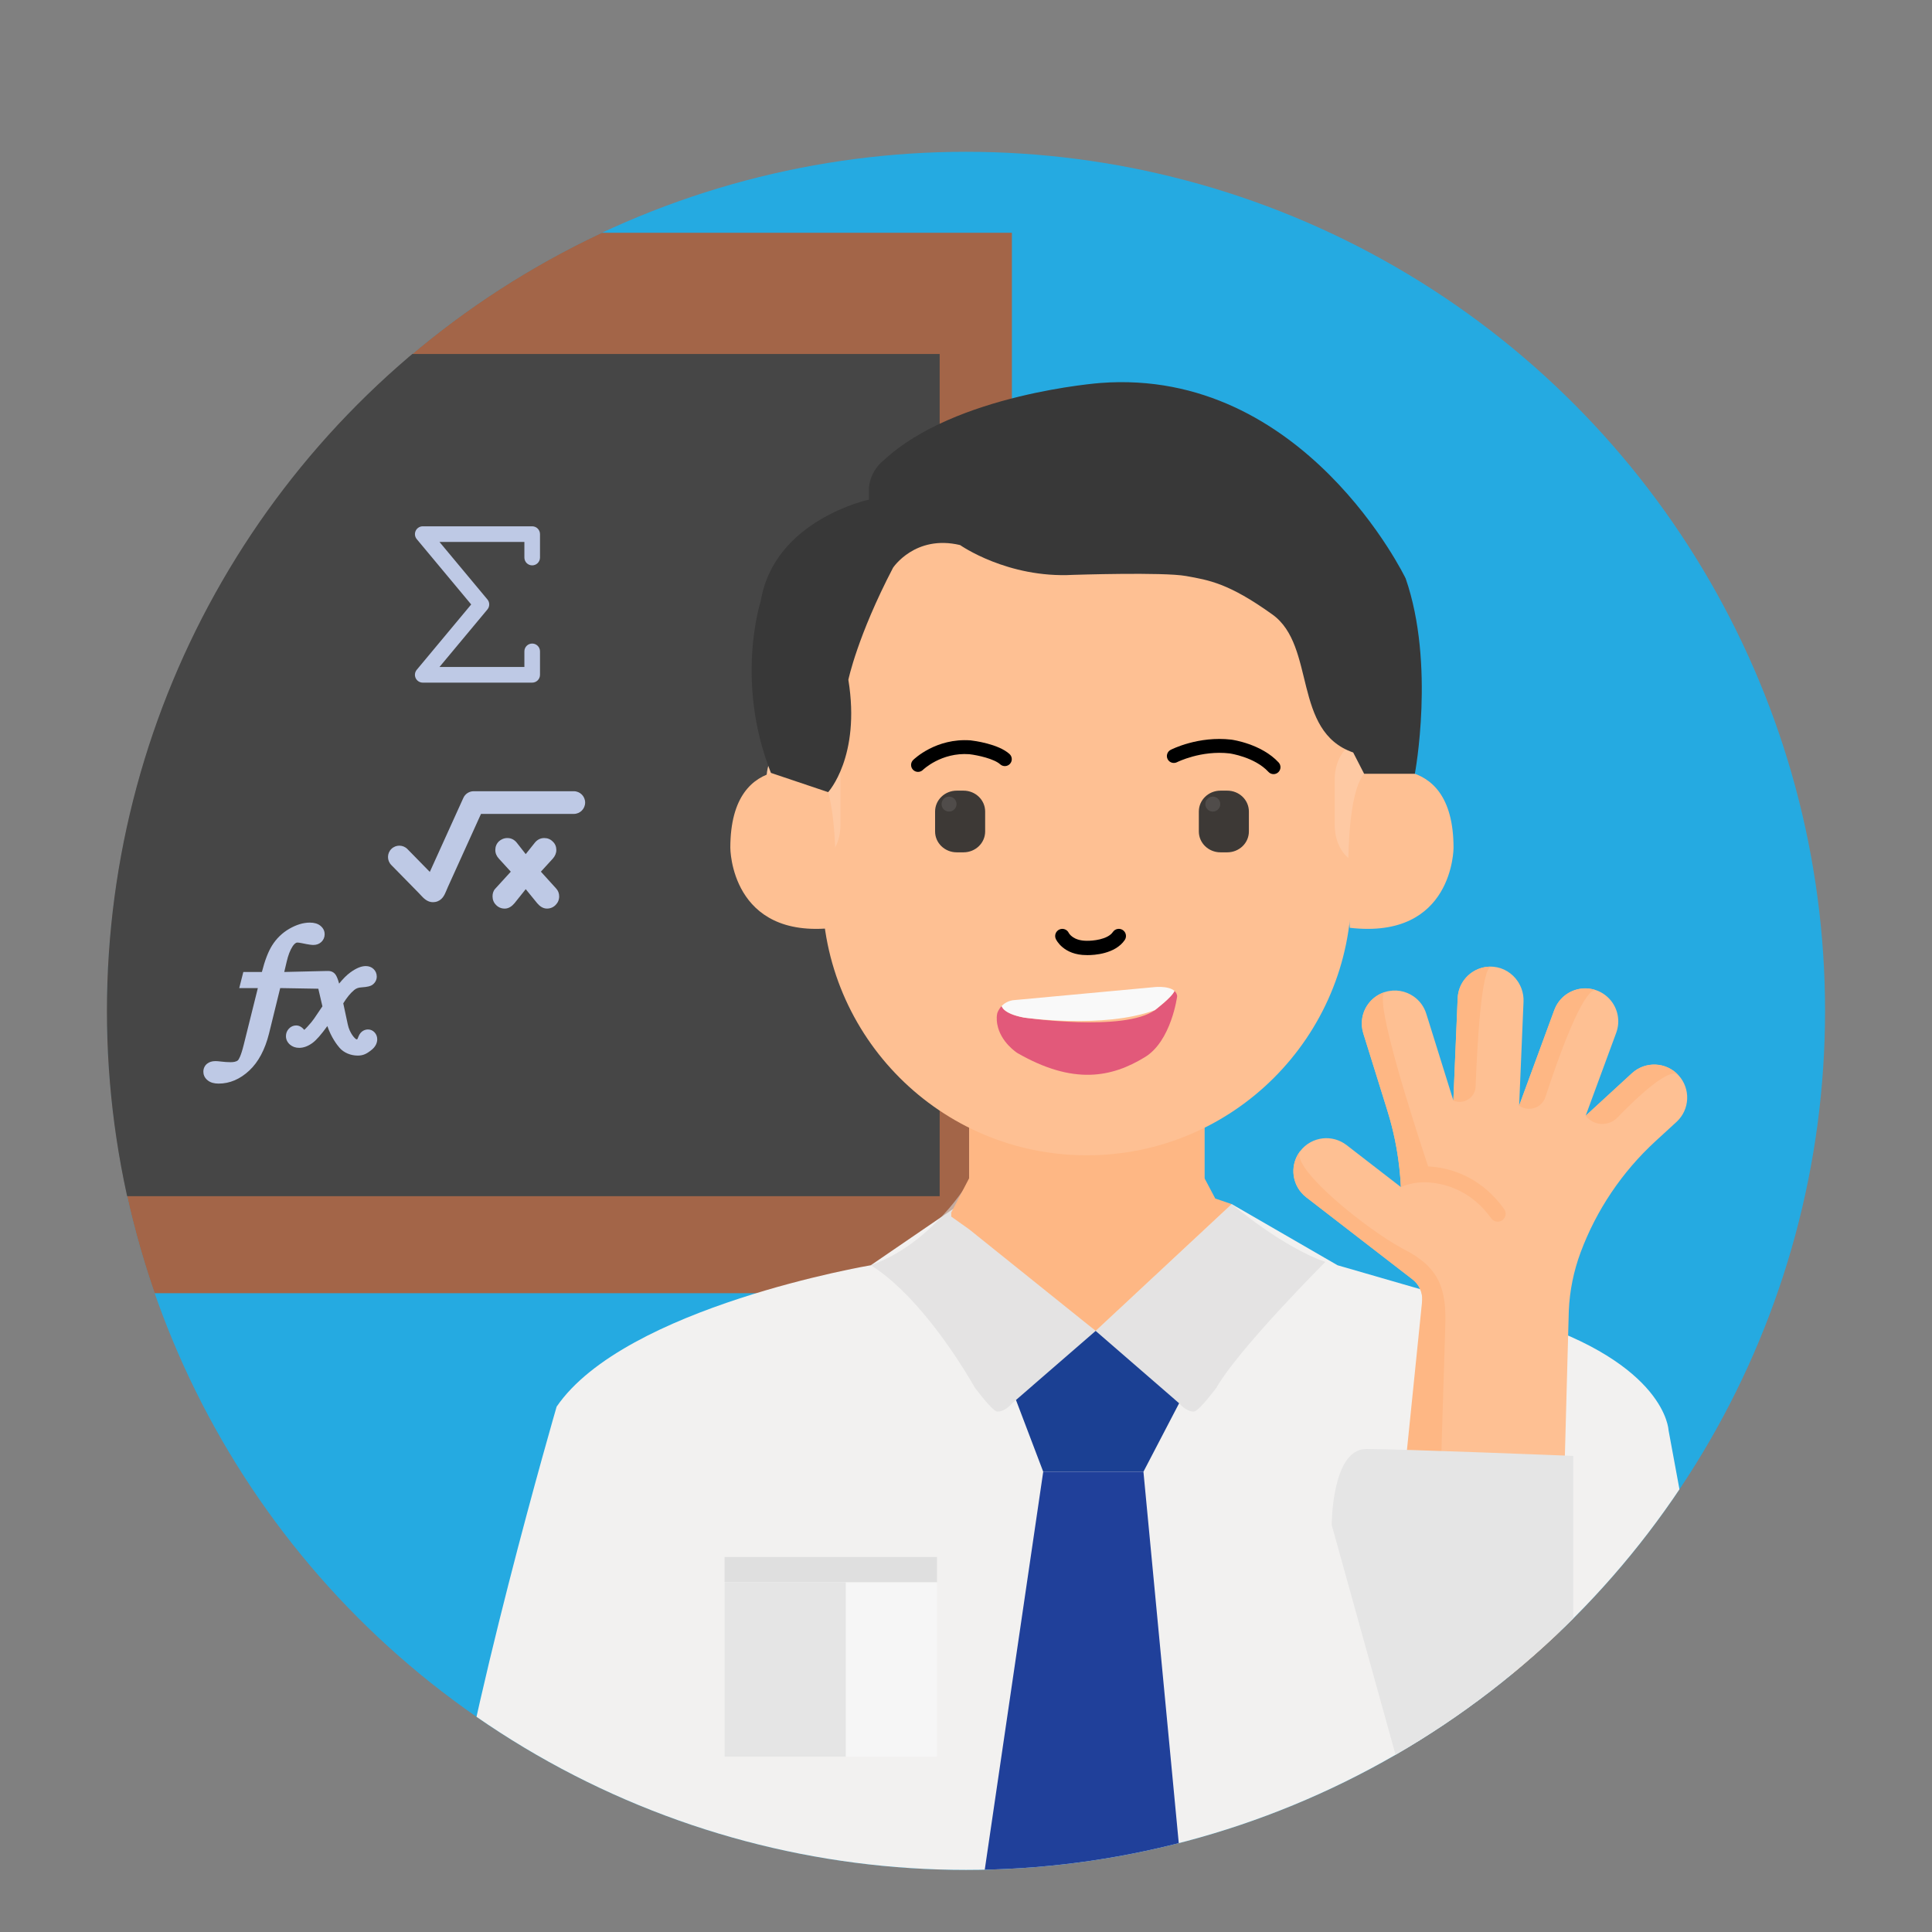 <?xml version="1.0" encoding="utf-8"?>
<!-- Generator: Adobe Illustrator 16.0.0, SVG Export Plug-In . SVG Version: 6.00 Build 0)  -->
<!DOCTYPE svg PUBLIC "-//W3C//DTD SVG 1.1//EN" "http://www.w3.org/Graphics/SVG/1.1/DTD/svg11.dtd">
<svg version="1.1" id="Layer_1" xmlns="http://www.w3.org/2000/svg" xmlns:xlink="http://www.w3.org/1999/xlink" x="0px" y="0px"
	 width="140px" height="140px" viewBox="0 0 140 140" enable-background="new 0 0 140 140" xml:space="preserve">
<rect x="0" y="0" width="140" height="140" fill="#808080" stroke="none"/>
<g>
	<defs>
		<circle id="SVGID_1_" cx="70" cy="73.25" r="62.25"/>
	</defs>
	<clipPath id="SVGID_2_">
		<use xlink:href="#SVGID_1_"  overflow="visible"/>
	</clipPath>
	<circle clip-path="url(#SVGID_2_)" fill="#25AAE1" cx="70" cy="73.25" r="62.25"/>
	<rect x="5" y="16.866" clip-path="url(#SVGID_2_)" fill="#A36548" width="68.326" height="76.845"/>
	<rect x="5" y="25.651" clip-path="url(#SVGID_2_)" fill="#464646" width="63.092" height="61.03"/>
	<path clip-path="url(#SVGID_2_)" fill="#BEC9E5" d="M38.564,49.466h-7.93c-0.22,0-0.419-0.127-0.513-0.327
		c-0.094-0.199-0.063-0.434,0.078-0.603l3.945-4.735L30.2,39.068c-0.141-0.169-0.171-0.404-0.078-0.603
		c0.093-0.199,0.293-0.327,0.513-0.327h7.93c0.312,0,0.566,0.253,0.566,0.566v1.699c0,0.313-0.255,0.566-0.566,0.566
		c-0.313,0-0.566-0.252-0.566-0.566v-1.133h-6.154l3.475,4.168c0.175,0.21,0.175,0.515,0,0.725l-3.475,4.17h6.154v-1.133
		c0-0.313,0.253-0.566,0.566-0.566c0.312,0,0.566,0.252,0.566,0.566v1.699C39.131,49.213,38.876,49.466,38.564,49.466z"/>
	<g clip-path="url(#SVGID_2_)">
		<g>
			<path fill="#BEC9E5" d="M31.373,65.376c-0.408,0-0.677-0.288-0.877-0.504c-0.057-0.061-0.126-0.134-0.207-0.218l-1.938-1.976
				c-0.317-0.324-0.313-0.844,0.011-1.162c0.325-0.319,0.844-0.313,1.162,0.011l1.622,1.655l2.431-5.365
				c0.133-0.293,0.425-0.482,0.749-0.482h7.254c0.454,0,0.821,0.368,0.821,0.822c0,0.455-0.368,0.822-0.821,0.822h-6.725
				l-2.393,5.282c-0.051,0.113-0.091,0.211-0.125,0.292c-0.125,0.302-0.299,0.717-0.8,0.808
				C31.479,65.372,31.425,65.376,31.373,65.376z"/>
			<path fill="#BEC9E5" d="M38.096,64.432l-0.812,1.017c-0.18,0.215-0.419,0.392-0.709,0.392c-0.241,0-0.454-0.086-0.627-0.26
				c-0.17-0.17-0.257-0.383-0.257-0.626c0-0.21,0.056-0.408,0.201-0.56l1.122-1.229l-0.862-0.943
				c-0.161-0.175-0.26-0.385-0.26-0.626c0-0.238,0.081-0.451,0.251-0.618l0.002-0.007l0.003-0.003
				c0.08-0.071,0.172-0.13,0.272-0.172c0.111-0.047,0.229-0.069,0.349-0.069c0.276,0,0.504,0.121,0.678,0.336l0.649,0.829
				l0.664-0.832c0.173-0.212,0.402-0.333,0.677-0.333c0.241,0,0.452,0.083,0.619,0.256c0.177,0.161,0.259,0.375,0.259,0.611
				c0,0.239-0.102,0.449-0.256,0.624l-0.864,0.945l1.115,1.23c0.142,0.158,0.21,0.35,0.21,0.56c0,0.243-0.09,0.457-0.26,0.626
				c-0.17,0.172-0.385,0.259-0.626,0.259c-0.291,0-0.529-0.176-0.708-0.391L38.096,64.432z"/>
		</g>
	</g>
	<g clip-path="url(#SVGID_2_)">
		<g>
			<path fill="#BEC9E5" d="M27.15,74.818c-0.129-0.143-0.295-0.219-0.481-0.219c-0.152,0-0.523,0.053-0.704,0.539
				c-0.046,0.121-0.059,0.186-0.121,0.18c-0.104-0.01-0.509-0.443-0.641-1.078l-0.329-1.535c0.26-0.421,0.526-0.746,0.793-0.966
				c0.143-0.117,0.306-0.179,0.504-0.188c0.505-0.035,0.688-0.098,0.813-0.186c0.205-0.148,0.317-0.361,0.317-0.602
				c0-0.211-0.08-0.4-0.231-0.544c-0.146-0.141-0.342-0.214-0.564-0.214c-0.327,0-0.694,0.151-1.122,0.462
				c-0.253,0.184-0.521,0.45-0.81,0.809c-0.095-0.351-0.175-0.514-0.234-0.612c-0.185-0.304-0.485-0.304-0.584-0.304l-0.107,0.001
				l-3.051,0.072l0.172-0.729c0.109-0.476,0.254-0.852,0.427-1.119c0.084-0.129,0.213-0.284,0.349-0.284
				c0.051,0,0.152,0.008,0.342,0.047c0.527,0.114,0.723,0.127,0.825,0.127c0.227,0,0.425-0.076,0.576-0.219
				c0.155-0.147,0.237-0.342,0.237-0.56c0-0.171-0.056-0.417-0.323-0.625c-0.184-0.143-0.438-0.216-0.753-0.216
				c-0.472,0-0.973,0.152-1.488,0.449c-0.51,0.295-0.931,0.703-1.249,1.213c-0.279,0.447-0.52,1.076-0.735,1.914h-1.345
				l-0.296,1.169h1.348l-1.025,4.117c-0.212,0.854-0.368,1.063-0.41,1.107c-0.116,0.119-0.354,0.145-0.534,0.145
				c-0.223,0-0.461-0.016-0.708-0.047c-0.17-0.021-0.3-0.031-0.396-0.031c-0.249,0-0.454,0.064-0.608,0.191
				c-0.172,0.141-0.267,0.346-0.267,0.576c0,0.18,0.058,0.438,0.336,0.646c0.19,0.145,0.449,0.217,0.77,0.217
				c0.803,0,1.551-0.318,2.225-0.949c0.654-0.611,1.134-1.51,1.426-2.674l0.811-3.299l2.762,0.047l0.297,1.275l-0.605,0.895
				c-0.109,0.158-0.271,0.357-0.485,0.586c-0.11,0.123-0.185,0.189-0.228,0.225c-0.174-0.213-0.371-0.32-0.586-0.32
				c-0.202,0-0.386,0.082-0.53,0.238c-0.137,0.148-0.209,0.332-0.209,0.535c0,0.242,0.104,0.457,0.3,0.623
				c0.18,0.15,0.402,0.227,0.66,0.227c0.319,0,0.646-0.121,0.971-0.361c0.272-0.199,0.622-0.598,1.069-1.217
				c0.288,0.828,0.694,1.357,0.889,1.58c0.306,0.35,0.8,0.559,1.322,0.559c0.443,0,0.694-0.188,0.916-0.35l0.019-0.016
				c0.388-0.285,0.469-0.602,0.469-0.816C27.335,75.121,27.271,74.951,27.15,74.818z"/>
		</g>
	</g>
	<g clip-path="url(#SVGID_2_)">
		<g>
			<path fill="#FEC9A3" d="M90.259,94.372c-1.645,0-2.98-1.335-2.981-2.979c0-0.004,0-0.004,0-0.006V77.325H70.233v14.063
				c0.001,1.646-1.331,2.982-2.98,2.984c0,0-0.002,0-0.003,0h-3.408v12.785H93.67V94.372H90.259z"/>
			<path fill="#FEB784" d="M80.04,87.979c2.639-0.028,5.188-0.95,7.237-2.613v-8.041H70.233v8.041
				c2.051,1.663,4.6,2.585,7.237,2.613H80.04z"/>
			<path fill="#FEC093" d="M97.931,53.892v10.651c0,10.592-8.587,19.175-19.175,19.175c-10.591,0-19.175-8.583-19.175-19.175V53.891
				c0,0-0.058-9.036,2.381-12.288c2.439-3.252,9.106-3.74,9.106-3.74s17.065-2.397,21.786,0.752
				c4.718,3.15,5.052,10.954,5.052,10.954L97.931,53.892z"/>
		</g>
		<path fill="#F2F1F0" d="M63.101,91.685c0,0-17.805,3.009-22.765,10.246c0,0-6.666,22.928-7.967,34.31l-1.625,5.631h82.277h15.447
			l-5.771-28.559l-1.788-9.675c0,0-0.164-4.796-10.488-8.05l-13.497-3.903l-7.667-4.431L69.28,87.458L63.101,91.685z"/>
		<path opacity="0.6" fill="#DADADA" d="M69.762,88.173l0.412-2.504c0,0-2.629,4.446-7.073,6.016
			c2.981,1.845,5.909,6.019,7.536,8.862c0,0,1.194,1.618,1.599,1.734c0,0,0.488,0.109,1.111-0.597l6.049-5.243L69.762,88.173z"/>
		<path opacity="0.6" fill="#DADADA" d="M88.823,87.654l0.432-0.4c0,0,3.695,3.131,6.785,4.188c0,0-6.26,6.262-7.887,9.105
			c0,0-1.194,1.618-1.598,1.734c0,0-0.488,0.109-1.112-0.597l-6.048-5.243L88.823,87.654z"/>
		<polygon fill="#1B4093" points="73.621,101.448 75.596,106.646 82.858,106.646 85.443,101.685 79.396,96.441 		"/>
		<polygon fill="#20409A" points="71.073,137.432 75.596,106.646 82.858,106.646 85.786,137.432 78.957,146.105 		"/>
		<rect x="52.506" y="112.825" opacity="0.8" fill="#DADADA" width="15.394" height="1.84"/>
		<rect x="52.506" y="114.665" fill="#F6F6F6" width="15.394" height="12.632"/>
		<rect x="52.506" y="114.665" opacity="0.6" fill="#DADADA" width="8.781" height="12.632"/>
		<path fill="#FEC9A3" d="M60.904,59.791c0,1.525-0.899,2.761-2.008,2.761h-1.346c-1.109,0-2.008-1.236-2.008-2.761v-3.312
			c0-1.526,0.899-2.761,2.008-2.761h1.346c1.108,0,2.008,1.235,2.008,2.761V59.791z"/>
		<path fill="#FEC9A3" d="M102.081,59.791c0,1.524-0.899,2.761-2.009,2.761h-1.346c-1.109,0-2.008-1.236-2.008-2.761v-3.312
			c0-1.525,0.898-2.761,2.008-2.761h1.346c1.109,0,2.009,1.236,2.009,2.761V59.791z"/>
		<g>
			<path fill="#3D3936" d="M71.388,60.252c0,0.835-0.702,1.511-1.568,1.511h-0.493c-0.865,0-1.567-0.676-1.567-1.511v-1.447
				c0-0.835,0.702-1.512,1.567-1.512h0.493c0.866,0,1.568,0.677,1.568,1.512V60.252z"/>
			<path opacity="0.1" fill="#FFFFFF" d="M69.314,58.268c0,0.299-0.244,0.542-0.542,0.542l0,0c-0.301,0-0.543-0.243-0.543-0.542l0,0
				c0-0.3,0.242-0.542,0.543-0.542l0,0C69.071,57.726,69.314,57.968,69.314,58.268L69.314,58.268z"/>
			<path fill="#3D3936" d="M90.499,60.252c0,0.835-0.701,1.511-1.567,1.511h-0.493c-0.865,0-1.567-0.676-1.567-1.511v-1.447
				c0-0.835,0.702-1.512,1.567-1.512h0.493c0.866,0,1.567,0.677,1.567,1.512V60.252z"/>
			<path opacity="0.1" fill="#FFFFFF" d="M88.426,58.268c0,0.299-0.242,0.542-0.542,0.542l0,0c-0.3,0-0.542-0.243-0.542-0.542l0,0
				c0-0.3,0.242-0.542,0.542-0.542l0,0C88.184,57.726,88.426,57.968,88.426,58.268L88.426,58.268z"/>
			<path d="M66.523,55.934c-0.13,0-0.261-0.05-0.358-0.15c-0.195-0.197-0.193-0.516,0.005-0.711
				c0.066-0.066,1.659-1.607,4.165-1.423c0.222,0.025,2.008,0.251,2.819,0.99c0.205,0.187,0.22,0.505,0.033,0.71
				c-0.188,0.206-0.505,0.221-0.712,0.033c-0.43-0.392-1.599-0.657-2.235-0.731c-2.034-0.147-3.35,1.125-3.363,1.138
				C66.779,55.886,66.651,55.934,66.523,55.934z"/>
			<path d="M92.286,56.096c-0.136,0-0.271-0.053-0.37-0.162c-0.998-1.082-2.794-1.336-2.813-1.339
				c-2.065-0.241-3.795,0.629-3.813,0.637c-0.246,0.125-0.55,0.029-0.678-0.218c-0.126-0.246-0.029-0.548,0.217-0.676
				c0.081-0.042,2.01-1.021,4.4-0.741c0.098,0.013,2.185,0.312,3.426,1.655c0.188,0.205,0.175,0.523-0.029,0.711
				C92.529,56.052,92.407,56.096,92.286,56.096z"/>
			<path d="M78.828,69.211c-0.044,0-0.075,0-0.094-0.001l0,0c-1.681,0-2.207-1.122-2.226-1.169c-0.12-0.261-0.002-0.568,0.26-0.686
				c0.257-0.117,0.56-0.003,0.68,0.25c0.021,0.039,0.317,0.568,1.303,0.568c0.409,0.01,1.514-0.083,1.894-0.639
				c0.16-0.236,0.484-0.297,0.721-0.136s0.297,0.485,0.136,0.721C80.805,69.138,79.259,69.211,78.828,69.211z"/>
			<path fill="#FEC093" d="M59.401,56.069c0,0-6.479-2.145-6.479,5.37c0,0,0,6.662,7.515,5.793
				C60.438,67.232,61.086,58.085,59.401,56.069z"/>
			<path fill="#FEC093" d="M98.849,56.069c0,0,6.48-2.145,6.48,5.37c0,0,0,6.662-7.517,5.793
				C97.813,67.232,97.165,58.085,98.849,56.069z"/>
			<path fill="#383838" d="M64.714,41.139c0,0,1.598-2.418,4.859-1.641c0,0,3.433,2.418,8.184,2.159c0,0,6.537-0.215,8.188,0.083
				c1.654,0.298,3.091,0.515,6.261,2.791c3.171,2.277,1.427,8.47,5.852,9.998l0.791,1.541h3.677c0,0,1.492-7.933-0.666-14.152
				c0,0-7.345-15.29-22.115-14.167c0,0-10.539,0.777-15.721,5.614c0,0-0.929,0.67-1.059,1.966v0.874c0,0-6.868,1.458-7.839,7.354
				c0,0-1.895,5.782,0.737,12.447l4.148,1.396c0,0,2.371-2.57,1.464-8.142C61.475,49.259,62.123,46.105,64.714,41.139z"/>
			<g>
				<path fill="#E2597A" d="M85.303,72.183c-0.02-0.16-0.093-0.283-0.196-0.376c-0.168,0.445-1.42,1.392-1.42,1.392
					c-2.249,1.599-9.492,0.538-9.492,0.538c-1.542-0.291-1.609-0.838-1.609-0.838l0,0c-0.248,0.257-0.32,0.526-0.32,0.526
					c-0.088,0.369-0.001,0.786-0.001,0.786c0.227,1.317,1.451,2.091,1.451,2.091c4.077,2.349,6.853,1.761,9.23,0.313
					C84.885,75.454,85.303,72.183,85.303,72.183z"/>
				<path fill="#F9F9F9" d="M74.194,73.736c0,0,5.77,0.838,9.492-0.538c0,0,1.252-0.946,1.42-1.392
					c-0.461-0.415-1.561-0.266-1.561-0.266l-10.162,0.942c-0.377,0.069-0.629,0.24-0.799,0.415l0,0
					C72.585,72.898,72.652,73.445,74.194,73.736z"/>
			</g>
		</g>
		<path fill="#FEB784" d="M68.93,87.864l1.304-2.498c0,0,8.07,4.124,17.044,0l0.784,1.483l1.193,0.404l-9.859,9.188l-9.162-7.357
			l-1.304-0.925V87.864z"/>
	</g>
	<g clip-path="url(#SVGID_2_)">
		<g>
			<path fill="#FEC093" d="M121.488,81.296l-1.534,1.408c-1.208,1.111-2.274,2.353-3.184,3.704c-0.91,1.352-1.66,2.807-2.232,4.342
				c-0.506,1.359-0.796,2.791-0.857,4.239L113,120.167l-9.103,2.981l0.177-11.545c-0.585-0.358-1.152-0.743-1.702-1.15l0.688-16.254
				c0.024-0.587-0.25-1.143-0.719-1.501c-0.002-0.002-0.003-0.004-0.006-0.005l0,0l-7.684-5.936
				c-0.134-0.103-0.253-0.219-0.36-0.345c-0.697-0.819-0.767-2.029-0.124-2.932c0.018-0.024,0.039-0.051,0.057-0.075
				c0.411-0.532,1.004-0.844,1.625-0.914c0.596-0.066,1.215,0.091,1.727,0.484l3.938,3.044c-0.002-0.063-0.006-0.13-0.011-0.193
				c-0.02-0.378-0.052-0.758-0.094-1.134c-0.152-1.427-0.444-2.84-0.875-4.216l-0.991-3.185l-0.754-2.414
				c-0.112-0.366-0.133-0.743-0.076-1.1c0.144-0.862,0.756-1.614,1.646-1.891c0.738-0.231,1.503-0.087,2.088,0.326
				c0.418,0.294,0.742,0.72,0.905,1.242l0.166,0.527l1.799,5.769l0.313-7.418c0.011-0.273,0.067-0.537,0.162-0.777
				c0.341-0.861,1.163-1.469,2.122-1.509c0.045-0.001,0.093,0,0.142,0.001c0.004-0.002,0.009,0,0.015-0.002
				c0.051,0.002,0.1,0.006,0.147,0.009c0.734,0.063,1.371,0.472,1.765,1.058c0.111,0.165,0.2,0.344,0.27,0.531
				c0.109,0.295,0.162,0.615,0.147,0.947l-0.317,7.524l2.549-6.928c0.128-0.344,0.324-0.643,0.569-0.884
				c0.592-0.576,1.46-0.826,2.294-0.6c0.061,0.016,0.119,0.034,0.18,0.057c0.01,0.002,0.019,0.006,0.024,0.008
				c0.212,0.078,0.404,0.182,0.576,0.307c0.66,0.477,1.031,1.26,0.987,2.067c-0.013,0.232-0.06,0.464-0.144,0.696l-2.215,6.013
				l3.351-3.079c0.973-0.893,2.482-0.828,3.376,0.145C122.523,78.891,122.461,80.401,121.488,81.296L121.488,81.296z"/>
			<g>
				<path fill="#FEB784" d="M121.63,77.917c-0.609-0.664-2.964,1.556-4.428,3.067c-0.646,0.668-1.732,0.604-2.299-0.131l3.351-3.079
					C119.227,76.882,120.737,76.946,121.63,77.917z"/>
				<path fill="#FEB784" d="M115.675,71.765c-0.938-0.271-2.789,4.982-3.688,7.728c-0.262,0.798-1.222,1.113-1.905,0.627l2.549-6.93
					C113.086,71.96,114.444,71.325,115.675,71.765L115.675,71.765z"/>
				<path fill="#FEB784" d="M105.314,79.753l0.313-7.418c0.055-1.299,1.136-2.311,2.427-2.286c-0.712,0.052-1.016,5.756-1.125,8.683
					C106.899,79.546,106.062,80.071,105.314,79.753z"/>
				<path fill="#FEB784" d="M108.998,87.616c-1.554-2.169-3.535-2.848-4.922-3.039c-0.204-0.027-0.401-0.043-0.589-0.055
					c-1.028-3.096-3.985-12.229-3.129-12.634c-1.26,0.391-1.962,1.73-1.569,2.99l1.745,5.599c0.563,1.801,0.89,3.664,0.979,5.543
					c0,0,0.05-0.023,0.142-0.058c0.621-0.24,1.29-0.332,1.955-0.273c1.318,0.118,3.079,0.684,4.451,2.598
					c0.106,0.149,0.273,0.234,0.444,0.241c0.124,0.006,0.251-0.031,0.36-0.108C109.123,88.235,109.184,87.875,108.998,87.616z"/>
				<path fill="#FEB784" d="M104.726,96.199l-0.828,26.949l-3.813,0.254l2.976-29.203c0.024-0.587-0.25-1.143-0.719-1.501
					c-0.002-0.002-0.003-0.004-0.006-0.005l0,0l-7.684-5.936c-0.134-0.103-0.253-0.219-0.36-0.345
					c-0.697-0.819-0.767-2.029-0.124-2.932c0.018-0.024,0.039-0.051,0.057-0.075c-0.201,0.324,0.039,0.872,0.554,1.531
					c1.464,1.882,5.137,4.663,7.009,5.622C104.312,91.859,104.843,93.421,104.726,96.199z"/>
			</g>
		</g>
	</g>
	<path clip-path="url(#SVGID_2_)" fill="#E5E5E5" d="M96.5,110.5c0,0,0-5.5,2.5-5.5s15,0.5,15,0.5V118l-12.5,10.5L96.5,110.5z"/>
</g>
</svg>
